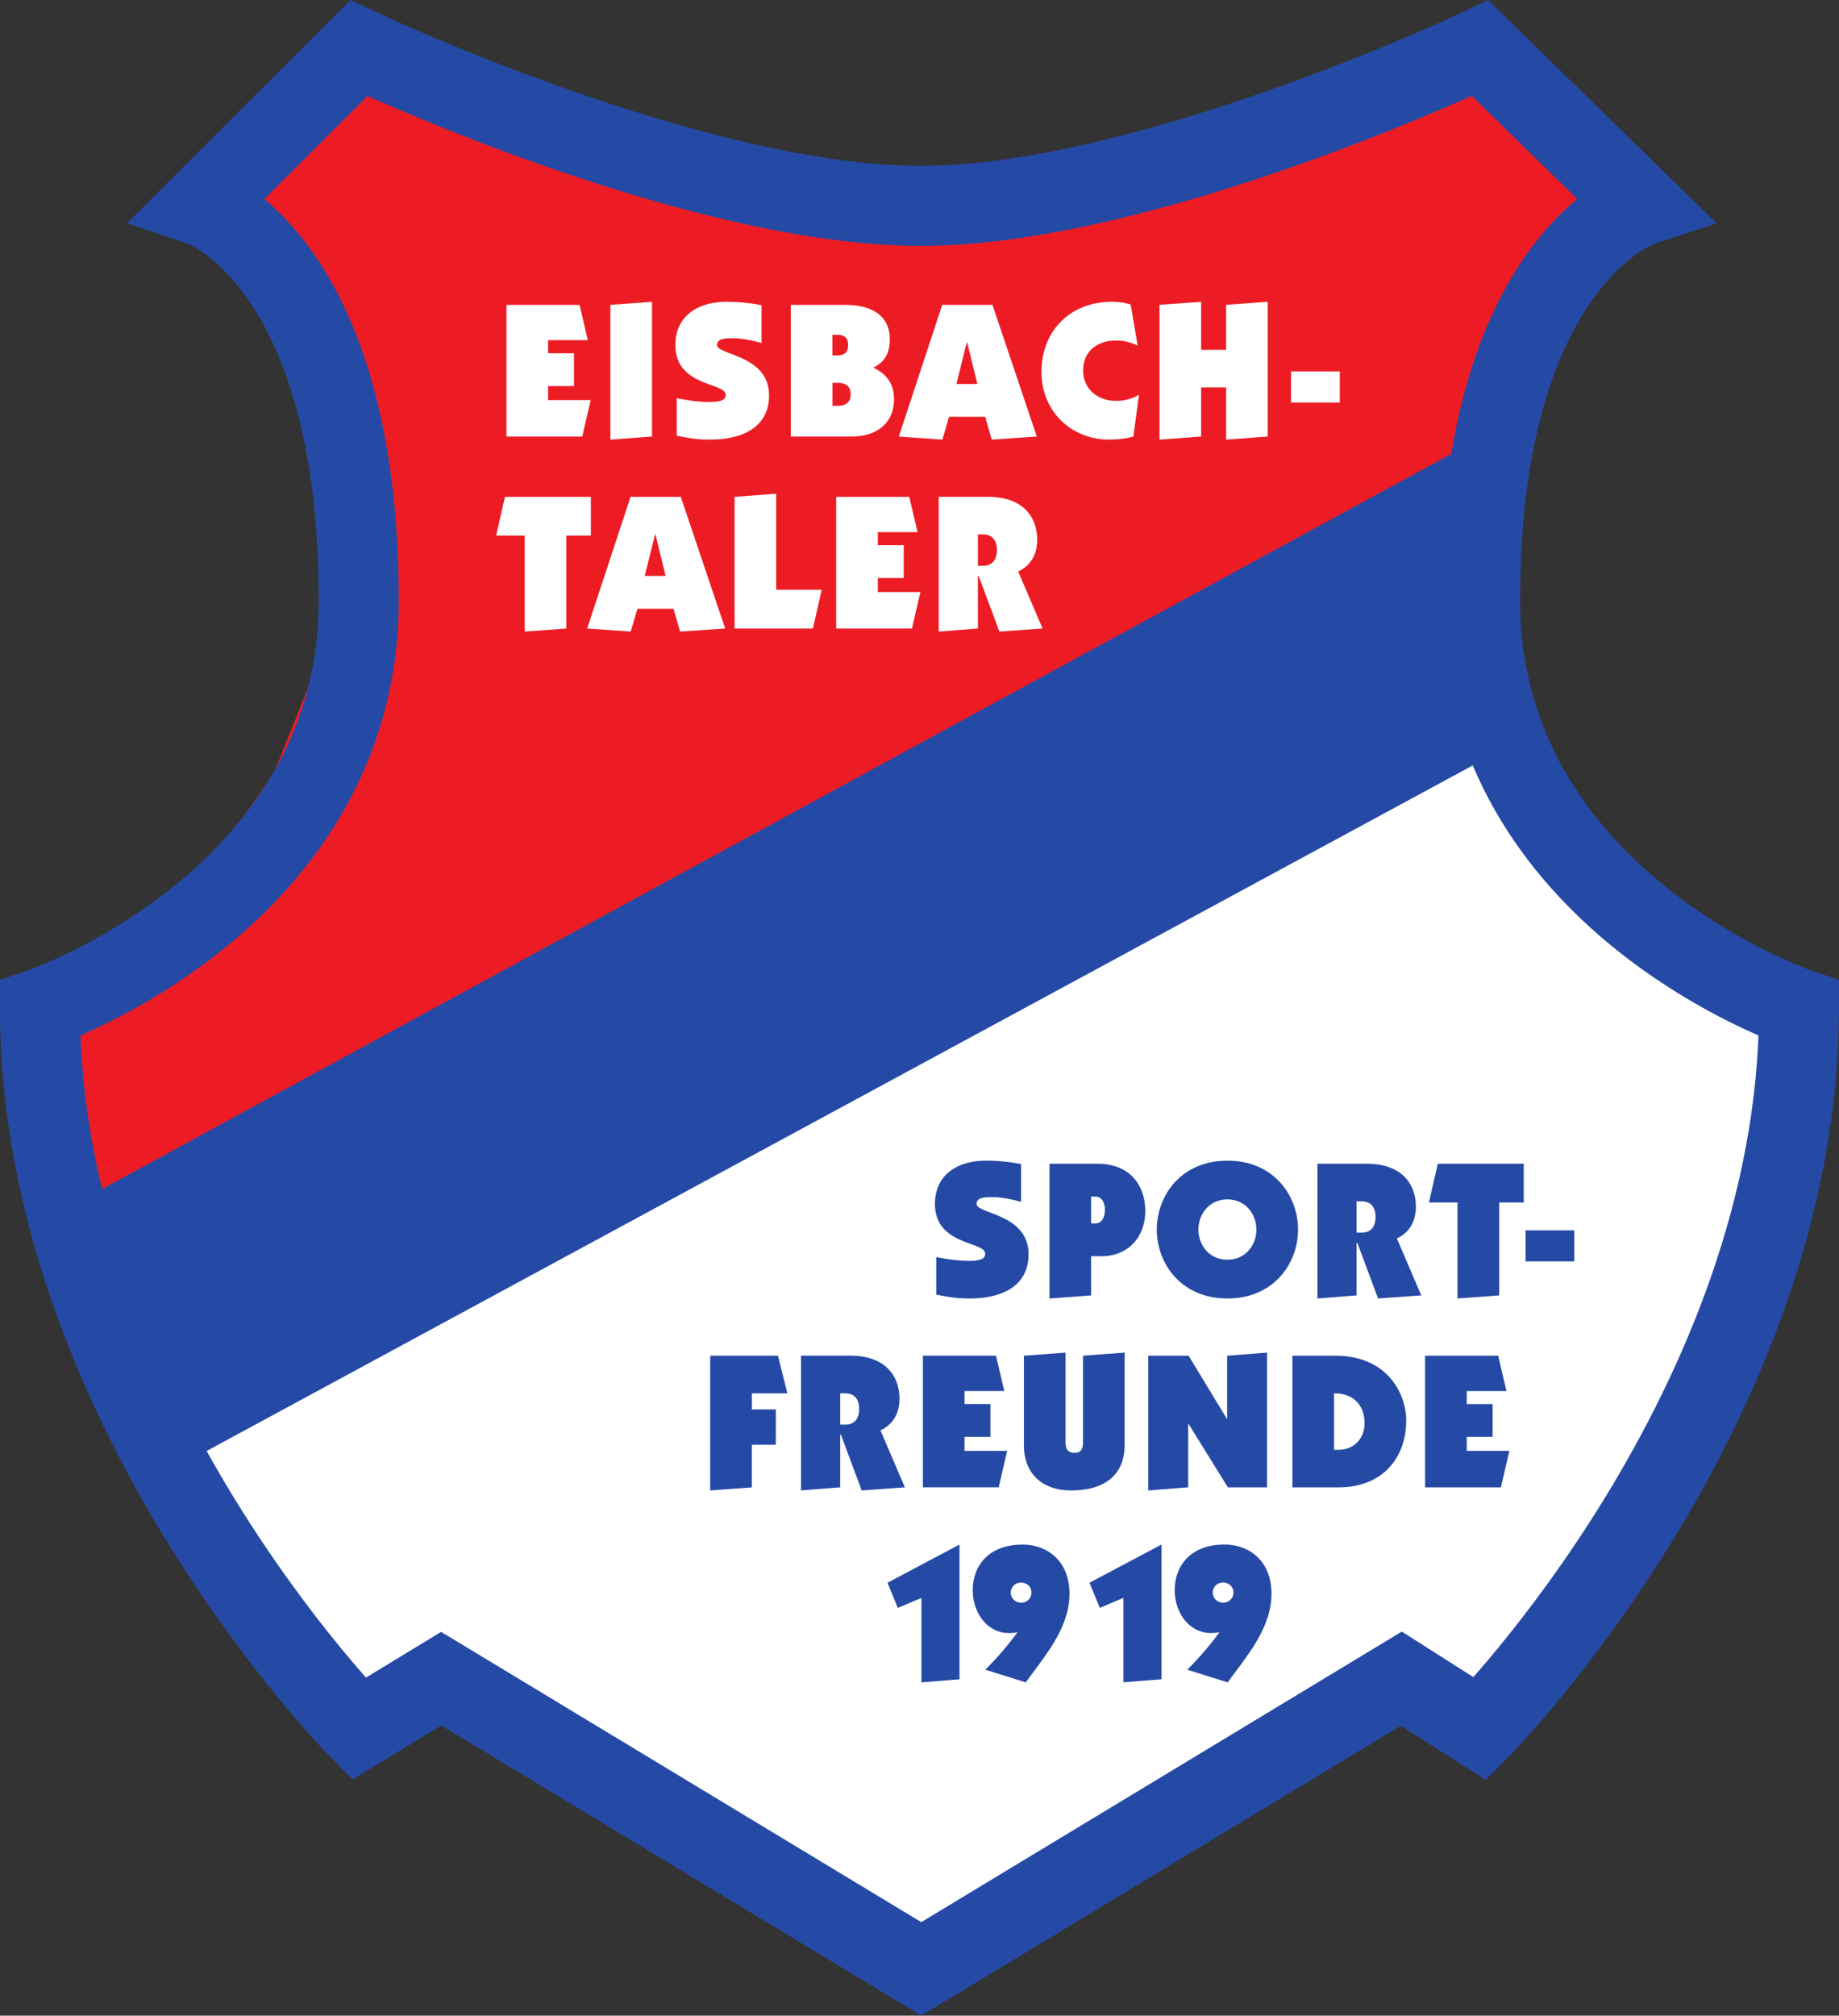 <svg xmlns="http://www.w3.org/2000/svg" width="391.69" height="429.22"><rect width="100%" height="100%" fill="#333333" stroke="none"/><path d="m-154.71 394.94 33.63-33.58s71.28 33.65 119.8 33.58c48.23-.07 119.03-33.58 119.03-33.58l34.39 33.58s-34.4 11.33-34.4 84.03c0 63.89 67.92 86.9 67.92 86.9 0 84.7-67.91 153.37-67.91 153.37l-16.79-10.68-102.24 61.8-102.25-61.8-17.55 10.68S-189 650.56-189 565.87c0 0 67.91-23.01 67.91-86.9 0-72.7-33.62-84.03-33.62-84.03" style="fill:#fff;fill-opacity:1;fill-rule:evenodd;stroke:none" transform="translate(197.5 -351.1)"/><path d="m120.8 443.78-7.63 26.7-285.38 157.96-12.21-14.5-4.58-48.07 18.32-10.69 22.88-18.31 12.98-19.08 10.68-26.7 3.05-26.7-5.34-29.77-9.92-25.95-18.37-13.73 33.63-33.57 33.58 14.5 51.12 16.02 44.26 3.05 33.57-7.63 35.1-8.4 41.2-17.54 34.4 33.57-22.95 19.08-8.4 29.76" style="fill:#ed1c24;fill-opacity:1;fill-rule:evenodd;stroke:none" transform="translate(197.5 -351.1)"/><path d="m120.8 443.78-7.63 26.7-285.38 157.96-12.21-14.5-4.58-48.07 18.32-10.69 22.88-18.31 12.98-19.08 10.68-26.7 3.05-26.7-5.34-29.77-9.92-25.95-18.37-13.73 33.63-33.57 33.58 14.5 51.12 16.02 44.26 3.05 33.57-7.63 35.1-8.4 41.2-17.54 34.4 33.57-22.95 19.08-8.4 29.76z" style="fill:none;stroke:#ed1c24;stroke-width:9.618;stroke-linecap:butt;stroke-linejoin:miter;stroke-miterlimit:3.864;stroke-opacity:1;stroke-dasharray:none" transform="translate(197.5 -351.1)"/><path d="m-154.71 394.94 33.63-33.58s71.28 33.65 119.8 33.58c48.23-.07 119.03-33.58 119.03-33.58l34.39 33.58s-34.4 11.33-34.4 84.03c0 63.89 67.92 86.9 67.92 86.9 0 84.7-67.91 153.37-67.91 153.37l-16.79-10.68-102.24 61.8-102.25-61.8-17.56 10.68s-67.9-68.68-67.9-153.37c0 0 67.9-23.01 67.9-86.9 0-72.7-33.62-84.03-33.62-84.03z" style="fill:none;stroke:#254aa5;stroke-width:17.038;stroke-linecap:butt;stroke-linejoin:miter;stroke-miterlimit:3.864;stroke-opacity:1;stroke-dasharray:none" transform="translate(197.5 -351.1)"/><path d="m-180.6 612.41 298.35-162.53v29l6.86 25.18-286.14 154.9-19.07-46.55" style="fill:#254aa5;fill-opacity:1;fill-rule:evenodd;stroke:none" transform="translate(197.5 -351.1)"/><path d="m-180.6 612.41 298.35-162.53v29l6.86 25.18-286.14 154.9-19.07-46.55z" style="fill:none;stroke:#254aa5;stroke-width:9.618;stroke-linecap:butt;stroke-linejoin:miter;stroke-miterlimit:3.864;stroke-opacity:1;stroke-dasharray:none" transform="translate(197.5 -351.1)"/><path d="M87.86 436.82v-6.63H77.48v6.63h10.38m-29.53 7.23V433.6h5.32v11.12l8.86-.66v-28.7l-8.86.66v9.57h-5.32v-10.22l-8.87.65v28.7l8.87-.66m-13.24-8.91a9.13 9.13 0 0 1-5.03 1.3c-3.63 0-6.86-2.45-6.86-6.41 0-4.13 2.94-6.42 7.03-6.42 1.88 0 2.94.37 4.58 1.07l-1.48-8.75a13.93 13.93 0 0 0-3.96-.58c-9 0-15.04 6.26-15.05 14.93 0 8.54 6.5 14.42 14.4 14.42 1.75 0 3.6-.2 5.18-.65l1.19-8.91m-34.43-2.29H6.2l2.21-8.83h.08l2.17 8.83zm-16.72 11.2 9.28.66 1.43-4.87h7.68l1.4 4.87 9.6-.66-9.45-28.04H3.18l-9.24 28.04m-14.15-21.66h1.07c1.63 0 2.28.78 2.29 2.17 0 1.43-.66 2.2-2.3 2.2h-1.06v-4.37zm0 10.22h1.1c1.77 0 2.79.73 2.79 2.45 0 1.72-1.02 2.45-2.78 2.45h-1.1v-4.9zm-8.86 11.44h12.95c5.44 0 9.04-2.94 9.04-7.92 0-3.44-1.72-5.48-4.42-6.75 2.45-1.18 3.51-3.15 3.52-5.97 0-5.36-4.13-7.4-9.57-7.4h-11.52v28.04m-6.22-27.96c-2.09-.45-4.9-.74-7.44-.73-6.26 0-10.92 3.1-10.92 9.2 0 8.94 10.71 7.92 10.71 10.62 0 1.1-1.1 1.5-3.43 1.51-2.2 0-4.66-.33-6.99-.81v8c2.37.45 4.21.82 7 .82 7.88 0 12.66-3.23 12.66-9.4 0-8.7-11.08-8.54-11.08-10.75 0-1.43 2-1.43 3.48-1.43 1.8 0 4.2.5 6 1.02v-8.05m-32.2-.08v28.7l8.87-.66v-28.69l-8.87.65m-5.99 28.04 1.8-7.76h-9.07v-2.99h5.52v-6.99h-5.52v-2.78h8.46l-1.76-7.52h-15.57v28.04h16.14m84.27 20.85h1.1c2.05 0 2.95 1.38 2.95 3.3 0 1.97-.9 3.36-2.94 3.36h-1.1l-.01-6.66zm-8.34 20.68 8.34-.66v-11.2h.16l4.42 11.86 9.2-.66-5.2-12.14c2.74-1.26 4.05-3.71 4.05-6.74 0-4.82-2.98-9.15-10.47-9.16H2.44v28.7m-5.7-.65 1.8-7.77h-9.07v-2.98h5.52v-6.99h-5.52v-2.78h8.46l-1.76-7.52H-19.4v28.04h16.15m-21.11 0 1.88-8.26h-9.7v-20.44l-8.86.66v28.04h16.68m-31.37-11.2h-4.45l2.2-8.83h.08l2.17 8.83zm-16.71 11.2 9.27.65 1.44-4.86h7.68l1.4 4.86 9.6-.65-9.45-28.04h-10.7l-9.24 28.04m-19.4-19.79h6.1v20.44l8.86-.65v-19.78h5.23v-8.26h-18.3l-1.89 8.25" style="fill:#fff;fill-opacity:1;fill-rule:evenodd;stroke:none" transform="translate(197.5 -351.1)"/><path d="M60.8 690.22c0-1.23.99-2.13 2.21-2.13 1.23 0 2.21.9 2.21 2.13 0 1.22-.98 2.16-2.2 2.16-1.23 0-2.22-.94-2.21-2.16zm3.2 19.12c3.8-5.3 9.31-11.44 9.31-18.84 0-7.15-4.86-10.5-10-10.5-7.16 0-10.6 4.45-10.6 9.73 0 4.66 2.95 9.11 7.77 9.11.65 0 1.18-.08 1.75-.16a65.22 65.22 0 0 1-6.86 7.97l8.63 2.7m-29.45-21.22 2.2 5.36 5.03-2.13v17.98l8.1-.65V680l-15.33 8.14m-16.76 2.08c0-1.22.98-2.12 2.2-2.12 1.23 0 2.21.9 2.2 2.13 0 1.22-.97 2.16-2.2 2.16-1.22 0-2.2-.94-2.2-2.17zm3.19 19.13c3.8-5.31 9.31-11.44 9.31-18.84 0-7.15-4.86-10.5-10-10.5-7.16 0-10.6 4.45-10.6 9.72 0 4.66 2.95 9.12 7.77 9.12.65 0 1.18-.08 1.75-.17a65.21 65.21 0 0 1-6.86 7.97l8.63 2.7m-29.45-21.21 2.2 5.35 5.03-2.12v17.98l8.1-.65v-28.7l-15.33 8.14m146.28-68.43v-6.62h-10.38v6.62h10.38m-30.96-12.55h6.09v20.44l8.87-.65v-19.79h5.23v-8.25h-18.3l-1.89 8.25m-15.41-.24h1.1c2.04 0 2.95 1.4 2.94 3.31 0 1.97-.9 3.35-2.94 3.35h-1.1v-6.66zM83.1 627.6l8.34-.65v-11.2h.16l4.42 11.85 9.2-.65-5.2-12.14c2.74-1.27 4.05-3.72 4.05-6.75 0-4.82-2.99-9.15-10.47-9.15H83.1v28.7m-19.17-29.35c-9.94 0-15.05 7.52-15.04 14.67 0 7.15 5.1 14.67 15.04 14.67 9.93 0 15.04-7.52 15.04-14.67s-5.11-14.68-15.04-14.67zm0 8.25c3.88 0 6.17 3.15 6.17 6.42s-2.29 6.42-6.17 6.42c-3.89 0-6.17-3.15-6.18-6.42 0-3.27 2.3-6.42 6.18-6.42m-29.03-.61h.9c1.4 0 2.05 1.39 2.04 2.86 0 1.47-.65 2.86-2.04 2.86h-.9v-5.72zm0 21.05v-8.34h2.17c5.68 0 9.36-4.05 9.36-9.64 0-5.07-2.9-10.06-10.22-10.06H26.03v28.7l8.87-.66m-14.92-27.96c-2.08-.45-4.9-.74-7.44-.74-6.25 0-10.9 3.11-10.9 9.2 0 8.95 10.7 7.93 10.7 10.63 0 1.1-1.1 1.5-3.43 1.5-2.21 0-4.67-.32-7-.8v8c2.38.46 4.22.82 7 .82 7.88 0 12.67-3.23 12.66-9.4 0-8.7-11.07-8.54-11.07-10.75 0-1.43 2-1.43 3.48-1.43 1.8 0 4.2.49 6 1.02v-8.05m102.2 68.83 1.8-7.76h-9.08v-2.99h5.52v-6.98h-5.52v-2.78h8.46l-1.76-7.52h-15.57v28.03h16.15M86.64 647.8c4.33 0 6.5 2.7 6.5 6.41 0 3.36-2.45 5.6-5.43 5.6h-1.07V647.8zm-8.87 20.02h9.89c8.95 0 14.35-5.92 14.35-14.3 0-5.07-3.52-13.74-15.16-13.73h-9.08v28.03m-30.7.66 8.5-.66V654.3h.08l8.38 13.53h8.34v-28.7l-8.5.66v13.4h-.08l-8.13-13.4h-8.59v28.69m-26.49-28.7v19.06c0 6.16 4.05 9.64 10.06 9.64 6.86 0 11.4-3.07 11.4-9.73v-19.62l-8.87.66v18.39c0 1.3-.29 2.29-1.76 2.29-1.51 0-1.96-.86-1.96-2.3v-19.04l-8.87.66m-5.37 28.03 1.8-7.76H7.94v-2.99h5.52v-6.99H7.94v-2.78h8.46l-1.76-7.52H-.93v28.04h16.14m-33.76-20.02h1.1c2.05 0 2.95 1.38 2.94 3.3 0 1.96-.9 3.36-2.94 3.36h-1.1v-6.66zm-8.34 20.67 8.34-.65v-11.2h.16l4.42 11.86 9.2-.66-5.2-12.14c2.74-1.26 4.05-3.71 4.05-6.74 0-4.82-2.99-9.16-10.47-9.16h-10.5v28.7m-10.47-.65v-9.08h5.1l.01-7.52h-5.1v-3.43h7.55l-2-8.01h-14.43v28.69l8.87-.65" style="fill:#254aa5;fill-opacity:1;fill-rule:evenodd;stroke:none" transform="translate(197.5 -351.1)"/></svg>